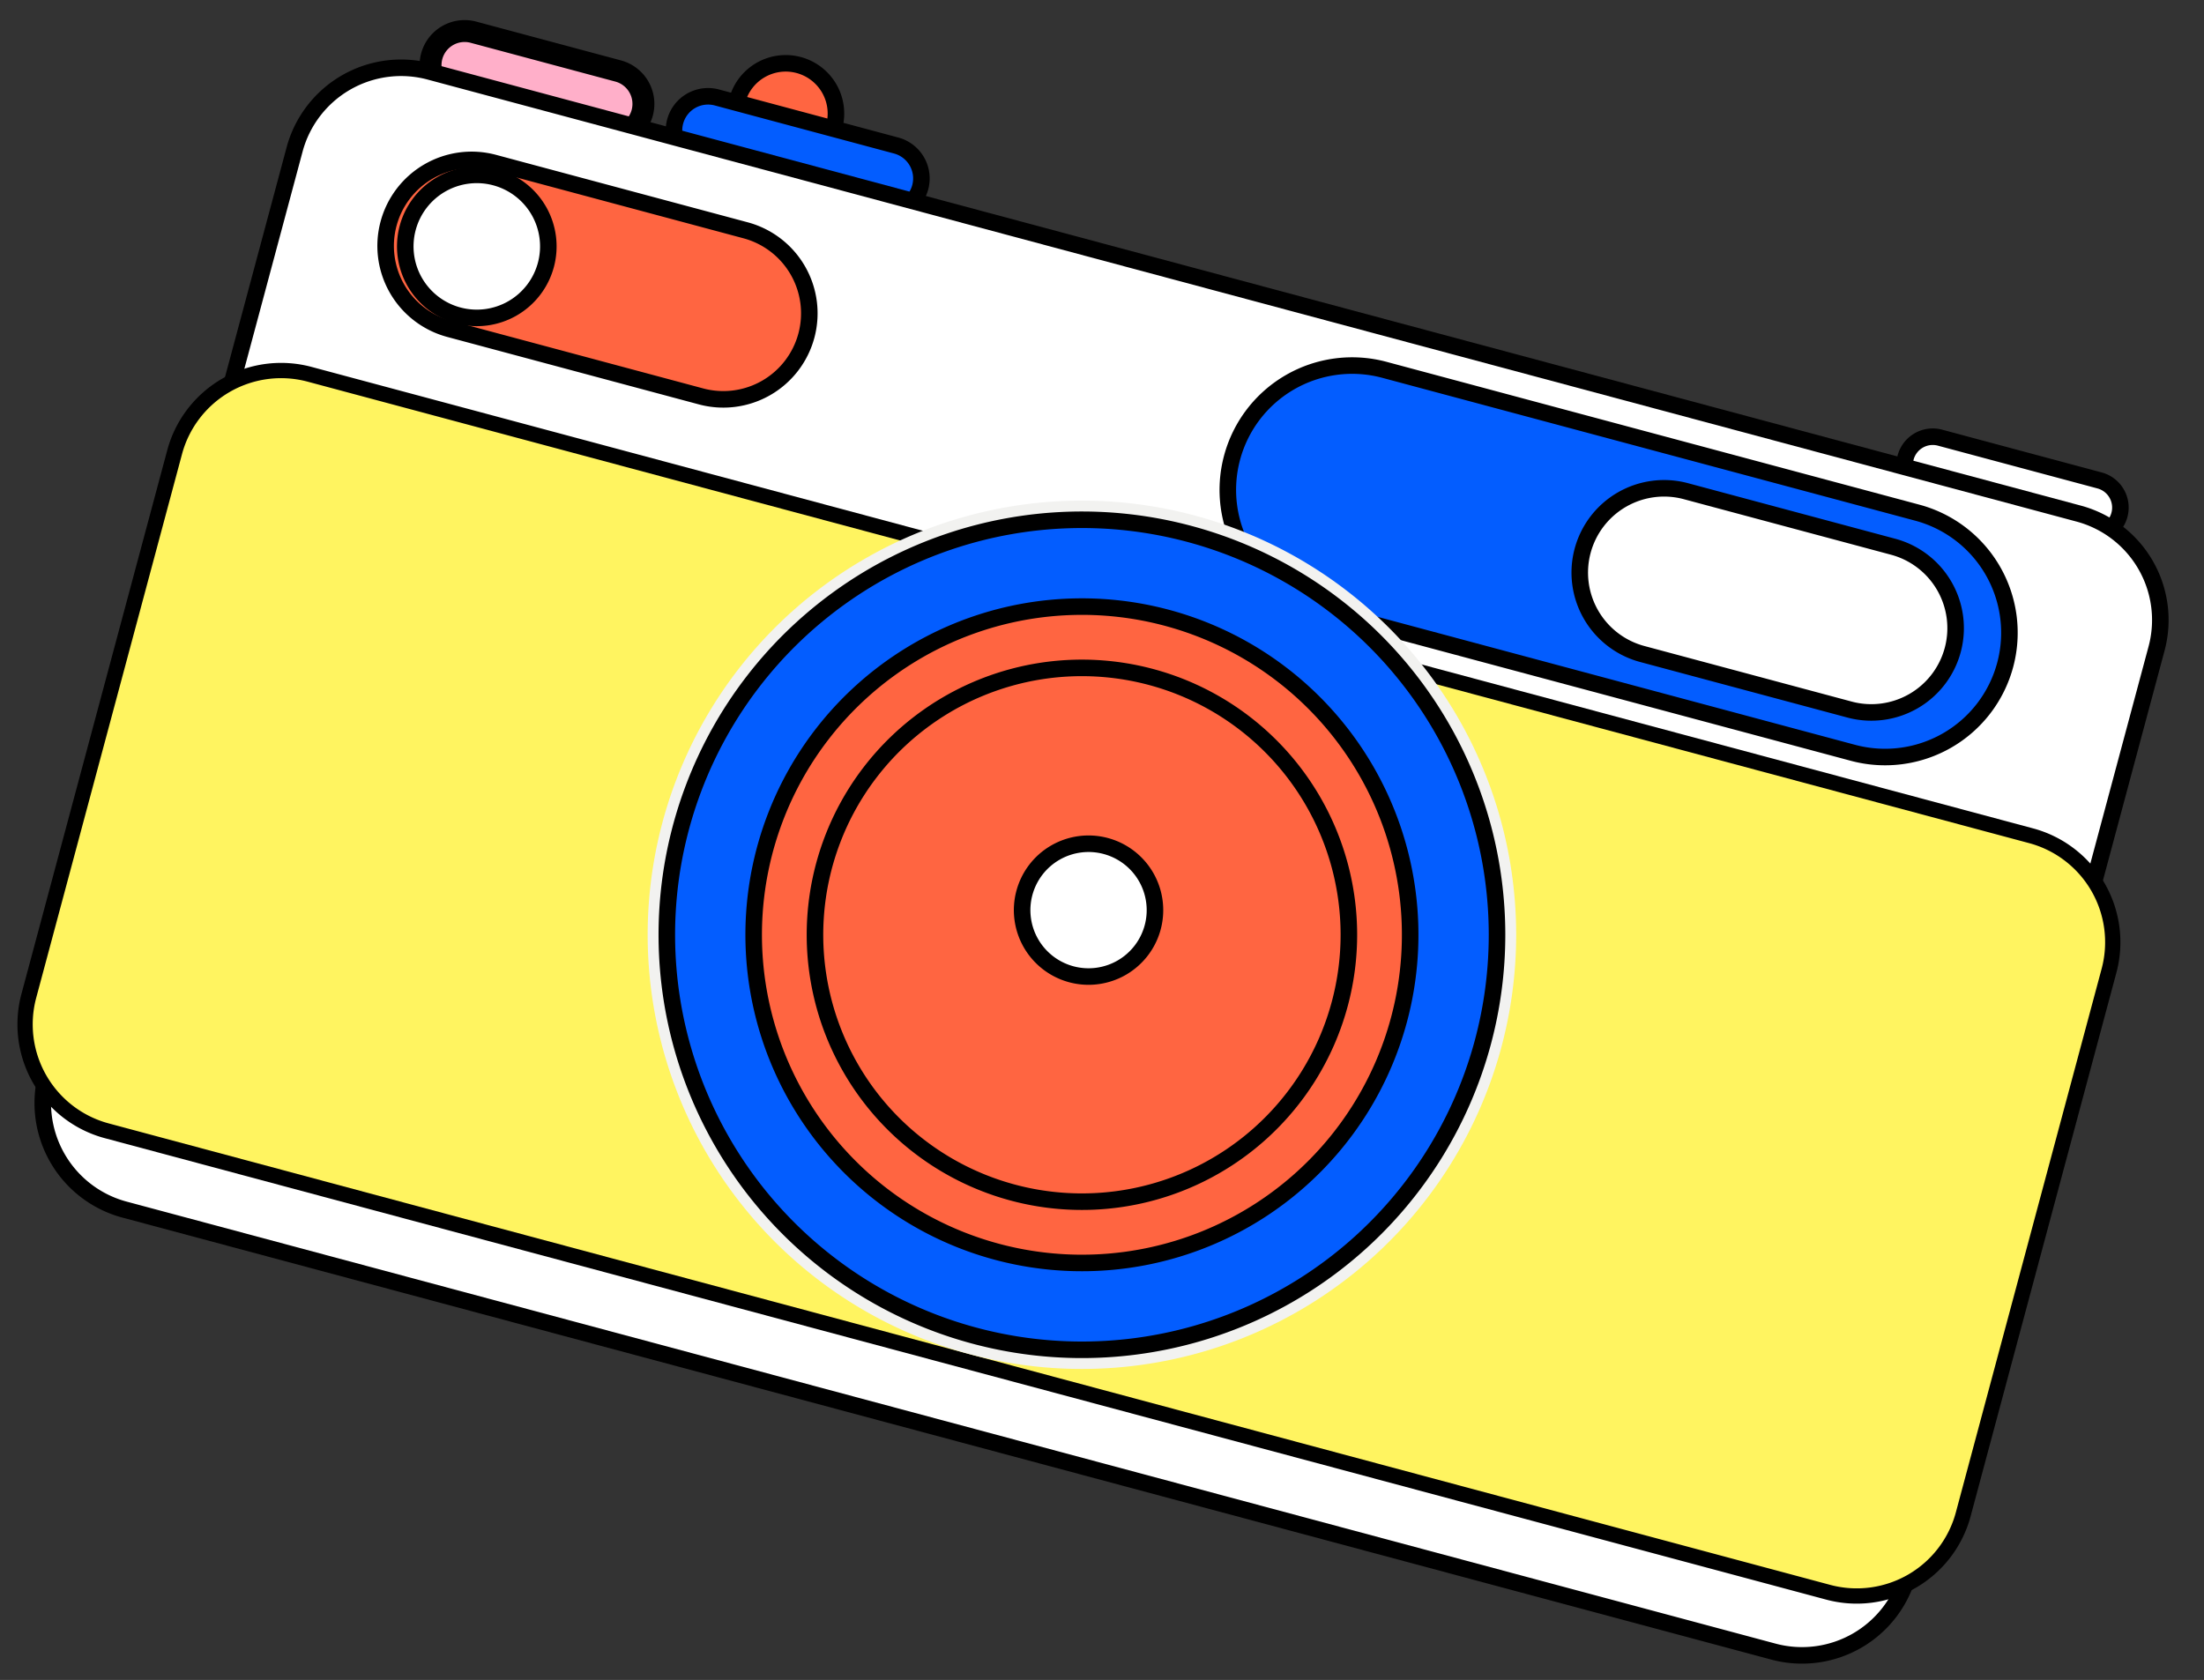 <svg xmlns="http://www.w3.org/2000/svg" width="144.304" height="110.013" viewBox="0 0 144.304 110.013">
  <rect x="0" y="0" width="144.304" height="110.013" fill="#333333" stroke="none"/>
  <g id="Group_1942" data-name="Group 1942" transform="matrix(0.966, 0.259, -0.259, 0.966, -828.45, -4368.07)">
    <path id="Path_1545" data-name="Path 1545" d="M2020.329,3997.9a3.288,3.288,0,0,1-3.288,3.288h0a3.289,3.289,0,0,1-3.289-3.288h0a3.289,3.289,0,0,1,3.289-3.29h0a3.289,3.289,0,0,1,3.288,3.29Z" transform="translate(-34.277 0)" fill="#ff6541" stroke="#000" stroke-linecap="round" stroke-linejoin="round" stroke-width="1.083"/>
    <path id="Path_1546" data-name="Path 1546" d="M2022.665,4004.263a2.229,2.229,0,0,1-2.229,2.229h-12.153a2.229,2.229,0,0,1-2.229-2.229h0a2.23,2.23,0,0,1,2.229-2.231h12.153a2.23,2.23,0,0,1,2.229,2.231Z" transform="translate(-30.146 -3.984)" fill="#035dff" stroke="#000" stroke-linecap="round" stroke-linejoin="round" stroke-width="1.083"/>
    <path id="Path_1547" data-name="Path 1547" d="M2200.716,4005.556a1.84,1.84,0,0,1-1.839,1.84h-10.815a1.839,1.839,0,0,1-1.839-1.84h0a1.839,1.839,0,0,1,1.839-1.839h10.815a1.839,1.839,0,0,1,1.839,1.839Z" transform="translate(-126.813 -4.889)" fill="#fff" stroke="#000" stroke-linecap="round" stroke-linejoin="round" stroke-width="1.083"/>
    <path id="Path_1548" data-name="Path 1548" d="M1984.724,4004.263a2.23,2.23,0,0,1-2.23,2.229h-9.81a2.229,2.229,0,0,1-2.23-2.229h0a2.23,2.23,0,0,1,2.23-2.231h9.81a2.231,2.231,0,0,1,2.23,2.231Z" transform="translate(-11.046 -3.984)" fill="#ffafc9" stroke="#000" stroke-miterlimit="10" stroke-width="1.435"/>
    <path id="Rectangle_152" data-name="Rectangle 152" d="M7.218,0h111.77A7.216,7.216,0,0,1,126.2,7.216V69.933a7.216,7.216,0,0,1-7.216,7.216H7.219A7.219,7.219,0,0,1,0,69.93V7.218A7.218,7.218,0,0,1,7.218,0Z" transform="translate(1952.318 4001.279)" fill="#fff" stroke="#000" stroke-linecap="round" stroke-linejoin="round" stroke-width="1.083"/>
    <path id="Rectangle_153" data-name="Rectangle 153" d="M7.216,0H123.892a7.217,7.217,0,0,1,7.217,7.217v36.85a7.217,7.217,0,0,1-7.217,7.217H7.215A7.215,7.215,0,0,1,0,44.069V7.216A7.216,7.216,0,0,1,7.216,0Z" transform="translate(1949.865 4022.461)" fill="#fff460" stroke="#000" stroke-miterlimit="10" stroke-width="1"/>
    <g id="Group_1940" data-name="Group 1940" transform="translate(2016.823 4003.957)">
      <path id="Rectangle_154" data-name="Rectangle 154" d="M8.139,0H44.259A8.139,8.139,0,0,1,52.4,8.139v0a8.139,8.139,0,0,1-8.139,8.139H8.138A8.138,8.138,0,0,1,0,8.139v0A8.139,8.139,0,0,1,8.139,0Z" transform="translate(0 0)" fill="#035dff" stroke="#000" stroke-linecap="round" stroke-linejoin="round" stroke-width="1.083"/>
      <path id="Rectangle_155" data-name="Rectangle 155" d="M5.519,0H19.566a5.519,5.519,0,0,1,5.519,5.519v0a5.518,5.518,0,0,1-5.518,5.518H5.519A5.519,5.519,0,0,1,0,5.519v0A5.519,5.519,0,0,1,5.519,0Z" transform="translate(23.746 2.564)" fill="#fff" stroke="#000" stroke-linecap="round" stroke-linejoin="round" stroke-width="1.083"/>
    </g>
    <g id="Group_1941" data-name="Group 1941" transform="translate(1986.99 4016.387)">
      <path id="Path_1549" data-name="Path 1549" d="M2086.825,4070.031a28.429,28.429,0,1,1-28.428-28.43A28.429,28.429,0,0,1,2086.825,4070.031Z" transform="translate(-2029.967 -4041.601)" fill="#f2f2f0"/>
      <path id="Path_1550" data-name="Path 1550" d="M2087.023,4071.483a27.175,27.175,0,1,1-27.174-27.175A27.174,27.174,0,0,1,2087.023,4071.483Z" transform="translate(-2031.419 -4043.054)" fill="#035dff" stroke="#000" stroke-linecap="round" stroke-linejoin="round" stroke-width="1.083"/>
      <path id="Path_1551" data-name="Path 1551" d="M2087.919,4078.064a21.489,21.489,0,1,1-21.488-21.489A21.489,21.489,0,0,1,2087.919,4078.064Z" transform="translate(-2038.001 -4049.635)" fill="#ff6541" stroke="#000" stroke-linecap="round" stroke-linejoin="round" stroke-width="1.083"/>
      <path id="Path_1552" data-name="Path 1552" d="M2088.552,4082.711a17.476,17.476,0,1,1-17.475-17.476A17.474,17.474,0,0,1,2088.552,4082.711Z" transform="translate(-2042.647 -4054.282)" fill="none" stroke="#000" stroke-linecap="round" stroke-linejoin="round" stroke-width="1.083"/>
      <path id="Path_1553" data-name="Path 1553" d="M2090.623,4094.3a4.348,4.348,0,1,1-4.35-4.348A4.348,4.348,0,0,1,2090.623,4094.3Z" transform="translate(-2057.845 -4067.542)" fill="#fff" stroke="#000" stroke-linecap="round" stroke-linejoin="round" stroke-width="1.083"/>
    </g>
    <path id="Rectangle_156" data-name="Rectangle 156" d="M5.63,0H22.687a5.631,5.631,0,0,1,5.631,5.631v0a5.63,5.63,0,0,1-5.63,5.63H5.63A5.63,5.63,0,0,1,0,5.63v0A5.63,5.63,0,0,1,5.63,0Z" transform="translate(1959.518 4005.963)" fill="#ff6541" stroke="#000" stroke-linecap="round" stroke-linejoin="round" stroke-width="1.083"/>
    <path id="Rectangle_157" data-name="Rectangle 157" d="M4.682,0h0A4.682,4.682,0,0,1,9.365,4.682v0A4.682,4.682,0,0,1,4.682,9.365h0A4.682,4.682,0,0,1,0,4.683v0A4.682,4.682,0,0,1,4.682,0Z" transform="translate(1960.8 4006.855)" fill="#fff" stroke="#000" stroke-linecap="round" stroke-linejoin="round" stroke-width="1.083"/>
  </g>
</svg>
